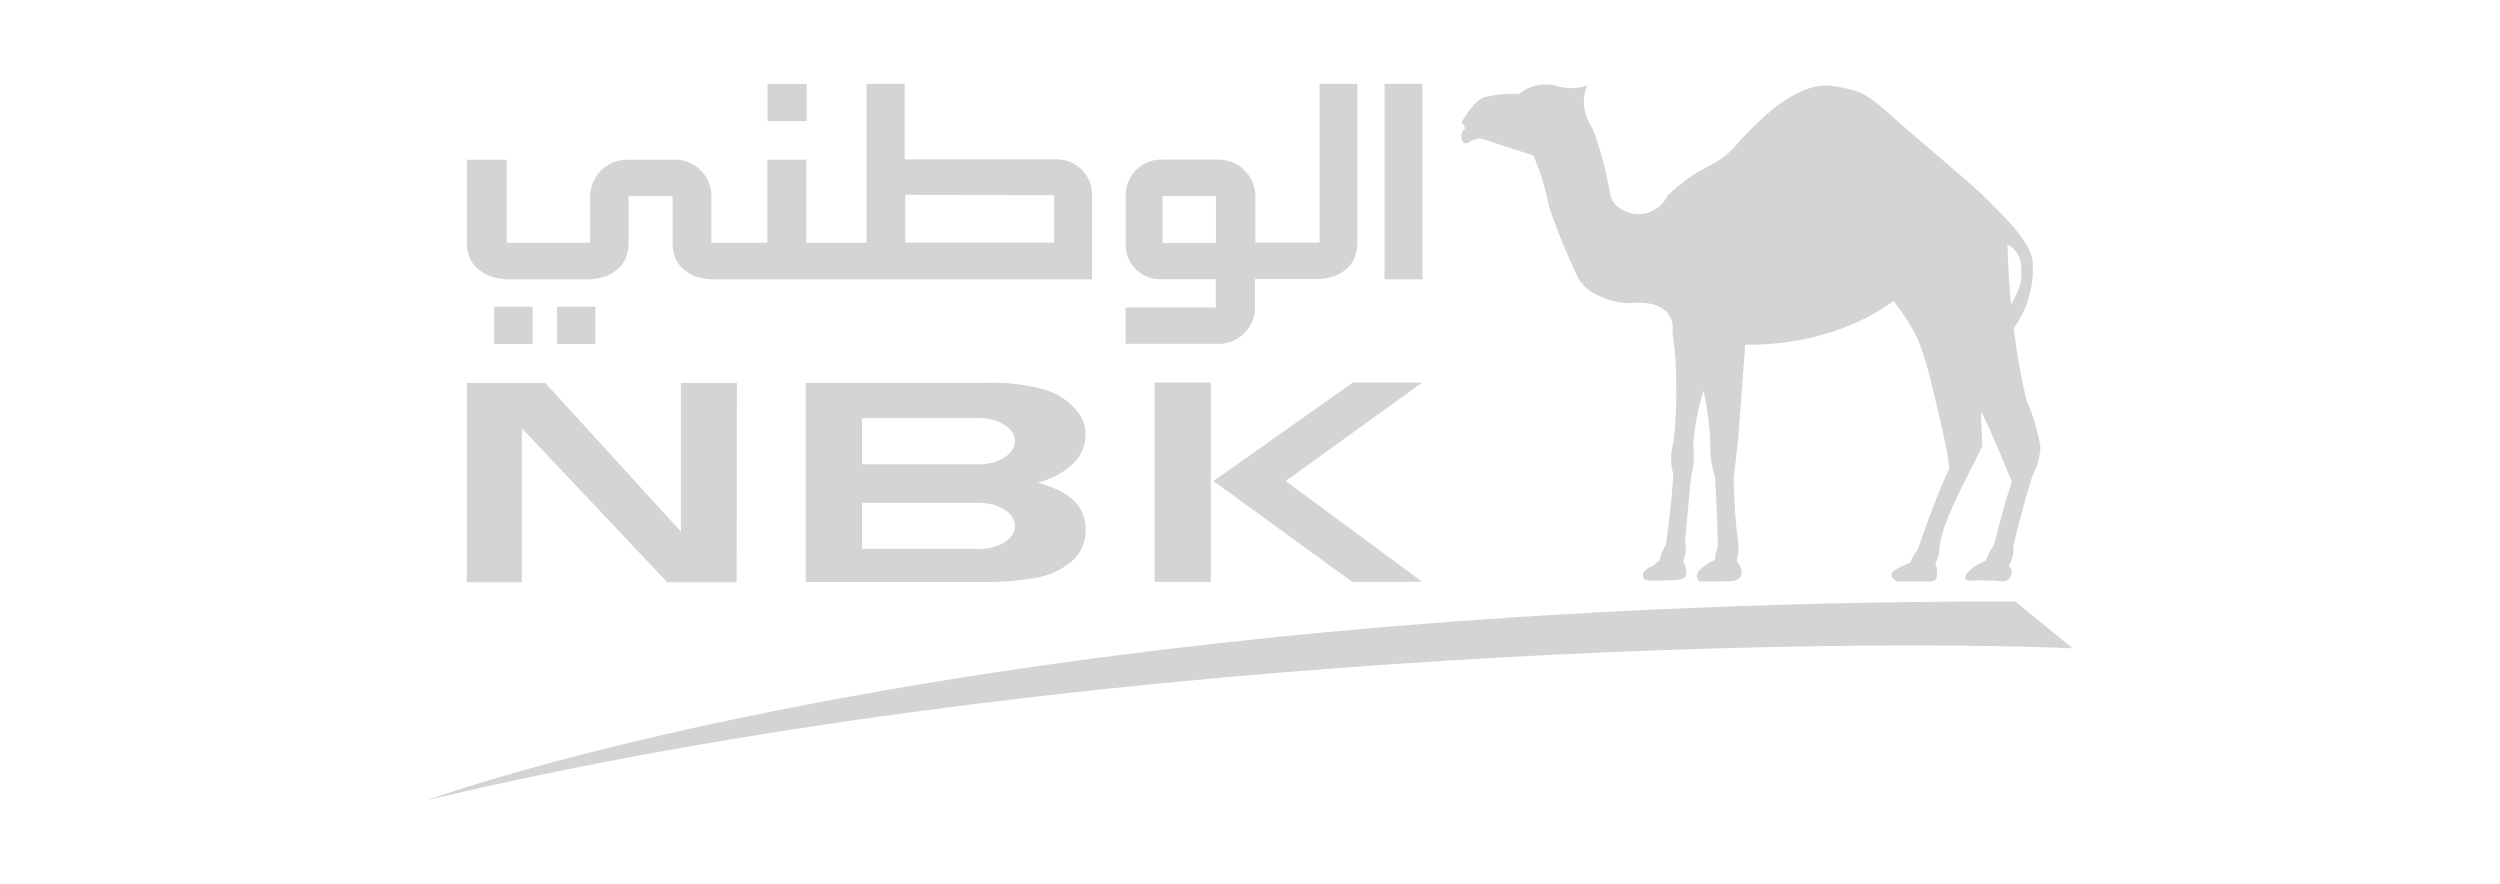 <?xml version="1.0" encoding="UTF-8"?>
<svg xmlns="http://www.w3.org/2000/svg" id="Layer_1" data-name="Layer 1" viewBox="0 0 170.94 60.44">
  <defs>
    <style>
      .cls-1 {
        fill: #d4d4d4;
        stroke-width: 0px;
      }
    </style>
  </defs>
  <g id="Group_15" data-name="Group 15">
    <g id="Group_14" data-name="Group 14">
      <path id="Path_10" data-name="Path 10" class="cls-1" d="M61.9,16.59h10.18v-3.24l-10.18-.03v3.26ZM74.69,19.1h-26.07s-2.63,0-2.63-2.5v-3.19h-3.01v3.19c0,2.5-2.66,2.5-2.66,2.5h-5.71s-2.69-.04-2.69-2.5v-5.68h2.73v5.68h5.7v-3.14c0-1.39,1.12-2.53,2.51-2.54.05,0,.1,0,.15,0h2.97c1.37-.09,2.56.94,2.66,2.32,0,.06,0,.11,0,.17v3.19h3.83v-5.68h2.66v5.68h4.12V5.73h2.61v5.17h10.21c1.33-.1,2.5.89,2.6,2.23,0,.06,0,.12,0,.17v5.79Z"></path>
      <path id="Path_11" data-name="Path 11" class="cls-1" d="M79.49,13.41h3.65v3.2h-3.65v-3.2ZM90.17,19.09s2.64-.02,2.64-2.52V5.73h-2.58v10.86h-4.39v-3.19c-.02-1.39-1.17-2.51-2.56-2.49-.05,0-.09,0-.14,0h-3.65c-1.35-.05-2.47,1.01-2.52,2.35,0,.08,0,.15,0,.23v3.15c-.06,1.3.95,2.39,2.24,2.45.09,0,.18,0,.27,0h3.65v1.94h-6.17v2.48h6.13c1.39.11,2.61-.92,2.72-2.31,0-.06,0-.11,0-.17v-1.95h4.33Z"></path>
      <rect id="Rectangle_11" data-name="Rectangle 11" class="cls-1" x="94.67" y="5.73" width="2.59" height="13.37"></rect>
      <path id="Path_12" data-name="Path 12" class="cls-1" d="M35.68,29.28v10.53h-3.76v-13.62h5.37l9.27,10.16v-10.16h3.83l-.02,13.62h-4.75l-9.94-10.53Z"></path>
      <path id="Path_13" data-name="Path 13" class="cls-1" d="M137.79,41.12l3.93,3.21c-16.85-.74-69.71.17-112.5,10.38,0,0,36.64-13.58,108.56-13.59"></path>
      <path id="Path_14" data-name="Path 14" class="cls-1" d="M135.57,13.34c1.22,1.25,3.4,3.18,3.42,4.69.08,1.56-.36,3.11-1.27,4.38l-1.03-.17s1.51-2.39,1.51-3.13.19-1.77-.94-2.4c.06,2.2.24,4.39.54,6.56.19,1.39.44,2.77.78,4.14.45,1.02.76,2.09.94,3.18-.04.65-.22,1.28-.51,1.86-.25.64-1.07,3.6-1.34,4.9.03.47-.08.94-.31,1.34.25.24.26.63.02.88-.1.1-.22.17-.36.19-.65-.07-1.31-.09-1.97-.07,0,0-1.26.18-.38-.68.31-.29.67-.51,1.07-.65.14-.07.12-.47.44-.83.25-.27.56-2.14,1.38-4.59,0,0-1.68-4.16-2.11-4.78,0,0,.06,1.81.09,2.27.02.37-2.94,5.22-2.94,7.23,0,0,.05.23-.27.84,0,0,.44,1.26-.32,1.26h-2.26s-.92-.37-.04-.88l.93-.44c.09-.31.26-.6.48-.84,0,0,.97-2.93,2.1-5.45,0,0,.45.51-1.2-6.1-.23-.97-.52-1.93-.89-2.86-.46-.93-1.02-1.81-1.66-2.62,0,0-3.66,3.07-10.14,3l-.47,6.35s-.18,1.67-.32,2.78c.02,1.51.13,3.02.32,4.52.04.37,0,.75-.12,1.11,0,0,.96,1.2-.29,1.41l-2.21.02s-.92-.54,1.02-1.48c.01-.31.08-.61.2-.9,0,0-.04-2.41-.19-4.72-.18-.56-.29-1.15-.32-1.74,0-1.42-.16-2.83-.48-4.21-.36,1.19-.6,2.42-.7,3.67.1.76.05,1.53-.15,2.27,0,0-.37,3.9-.4,4.42.1.43.05.88-.14,1.28,0,0,.54.98-.03,1.22-.17.05-.34.08-.51.09-2.19.13-2.12-.07-2.12-.07,0,0-.42-.49.57-.89.12-.04.35-.32.49-.39.08-.38.23-.74.43-1.08,0,0,.44-3.08.5-4.84-.21-.69-.2-1.42.01-2.11.17-1.42.23-2.85.19-4.29,0-1.1-.09-2.21-.26-3.3,0,0,.49-2.34-3.11-1.95,0,0-2.69-.18-3.44-1.95-.72-1.52-1.35-3.08-1.89-4.67-.22-1.2-.58-2.38-1.08-3.5,0,0-2.27-.69-3.03-.99l-.62-.17c-.28.04-.55.14-.79.3-.17.13-.37-.06-.37-.06-.18-.31-.11-.7.17-.92l-.24-.44s.95-1.73,1.73-1.73c.72-.17,1.45-.23,2.18-.19.69-.56,1.6-.78,2.47-.58.72.25,1.5.25,2.22,0,0,0-.77,1.21.37,3.02.54,1.44.93,2.93,1.18,4.45.13.52.51.94,1.02,1.13,1.09.5,2.38.03,2.89-1.05.88-.87,1.89-1.58,3-2.12.57-.29,1.07-.67,1.51-1.13.81-.95,1.7-1.83,2.65-2.64.77-.61,2.47-1.87,4.11-1.62,2.05.31,2.37.51,4.57,2.5,0,0,2.78,2.39,4.48,3.85,0,0,1.01.89,1.22,1.09"></path>
      <path id="Path_15" data-name="Path 15" class="cls-1" d="M82.97,32.89l9.53-6.73h4.74l-9.33,6.73,9.33,6.89h-4.79l-9.48-6.89ZM82.79,39.78h-3.84v-13.62h3.84v13.62Z"></path>
      <rect id="Rectangle_12" data-name="Rectangle 12" class="cls-1" x="38.09" y="20.97" width="2.62" height="2.55"></rect>
      <rect id="Rectangle_13" data-name="Rectangle 13" class="cls-1" x="33.79" y="20.97" width="2.63" height="2.55"></rect>
      <rect id="Rectangle_14" data-name="Rectangle 14" class="cls-1" x="52.48" y="5.74" width="2.68" height="2.54"></rect>
      <path id="Path_16" data-name="Path 16" class="cls-1" d="M66.93,28.58c1.37,0,2.47.71,2.47,1.58s-1.1,1.59-2.47,1.59h-7.99v-3.16h7.99ZM66.93,37.53h-7.99v-3.15h7.99c1.37,0,2.47.71,2.47,1.59s-1.1,1.57-2.47,1.57M70.92,33c.9-.2,1.74-.64,2.42-1.27.57-.51.89-1.24.88-2,.02-.56-.17-1.12-.52-1.56-.63-.79-1.5-1.35-2.47-1.58-1.3-.34-2.64-.48-3.98-.41h-12.16v13.61h11.87c1.3.03,2.6-.06,3.88-.28.88-.16,1.7-.53,2.39-1.08.67-.55,1.04-1.38,1-2.25,0-1.54-1.05-2.58-3.3-3.19"></path>
    </g>
  </g>
</svg>

